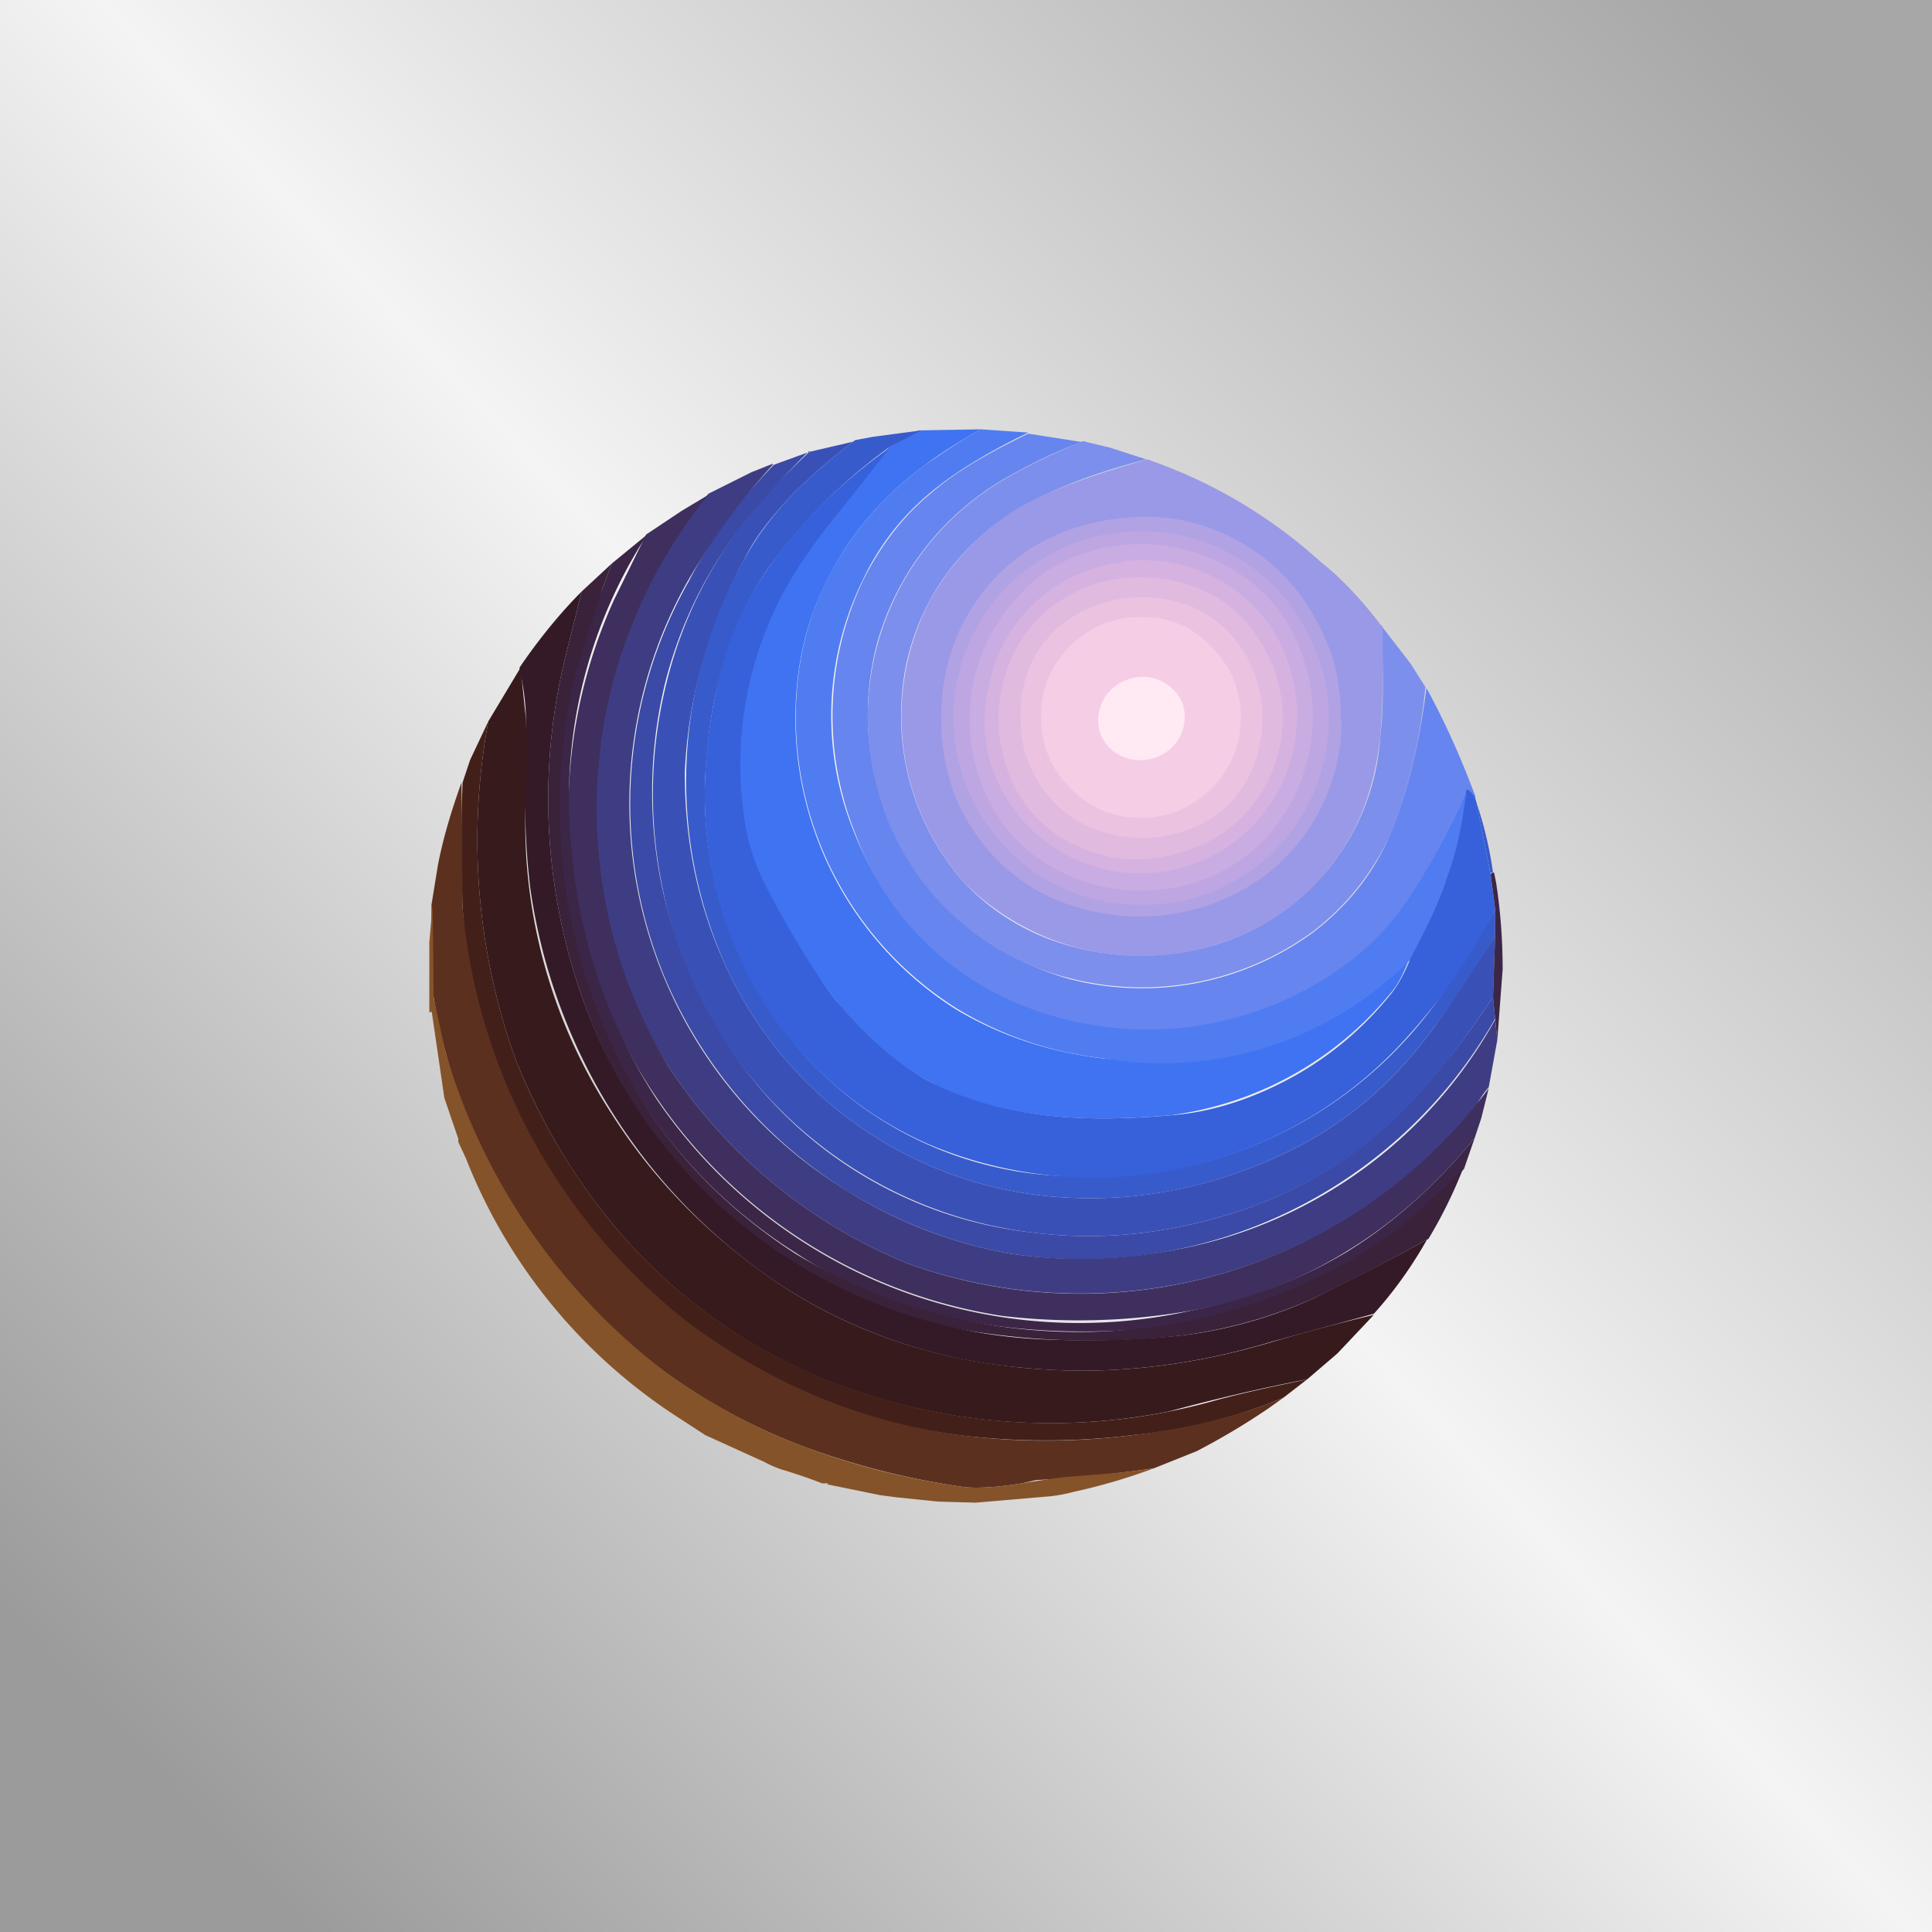 <!-- by TradingView --><svg width="18" height="18" viewBox="0 0 18 18" xmlns="http://www.w3.org/2000/svg"><path fill="url(#a)" d="M0 0h18v18H0z"/><path d="M9.14 4c-.2.11-.37.22-.52.33-.3.22-.56.49-.76.8-.2.32-.34.66-.4 1A3.21 3.21 0 0 0 8.9 9.4c.4.24.86.4 1.37.46.5.05.98.02 1.46-.1.47-.11.93-.39 1.4-.83-.05.13-.1.24-.18.33a3.19 3.19 0 0 1-2.04 1.13c-.46.04-.85.04-1.18 0-.42-.05-.8-.16-1.1-.33-.31-.17-.6-.42-.85-.75a6.8 6.8 0 0 1-.61-.97c-.14-.25-.22-.5-.25-.75-.11-.89.09-1.7.6-2.44.08-.11.21-.29.4-.52l.36-.46.28-.16.57-.01Z" fill="#3F73F2"/><path d="M9.58 4.03c-.37.18-.67.36-.9.55-.27.22-.49.5-.64.82a2.87 2.87 0 0 0-.08 2.36 2.84 2.84 0 0 0 1.7 1.64 3.12 3.12 0 0 0 3.16-.67c.1-.11.2-.22.27-.32.2-.3.4-.64.57-1.04-.02.27-.08.54-.17.8a5.6 5.6 0 0 1-.34.76 3.25 3.25 0 0 1-2.87.93 3.34 3.34 0 0 1-1.36-.46 3.21 3.21 0 0 1-1.46-3.26c.06-.35.2-.7.4-1.01.2-.31.46-.58.76-.8.15-.1.32-.22.52-.33l.44.03Z" fill="#507CF2"/><path d="m8.58 4.01-.3.16c-.44.32-.82.7-1.14 1.15a3 3 0 0 0-.41.92c-.1.31-.14.65-.16 1a3.66 3.66 0 0 0 .95 2.62 3.44 3.44 0 0 0 2.55 1.1 3.93 3.93 0 0 0 3.52-1.94c.15-.21.26-.4.34-.55v.25c-.16.27-.35.56-.57.85-.35.49-.78.86-1.28 1.12-.67.34-1.36.5-2.09.47a3.7 3.7 0 0 1-3.21-2.12 4.21 4.21 0 0 1 .16-3.84c.12-.22.27-.41.45-.6.16-.16.35-.33.58-.5l.16-.03.45-.06Z" fill="#385BCC"/><path d="M10.1 4.11c-.28.1-.53.23-.74.35A2.57 2.57 0 0 0 8.17 6a2.56 2.56 0 0 0 1.79 3.12 2.7 2.7 0 0 0 2.27-.43c.34-.26.59-.58.74-.96.14-.35.25-.78.32-1.32.18.33.33.67.46 1.02-.06-.06-.09-.08-.09-.05-.18.4-.37.75-.57 1.04a2.4 2.4 0 0 1-.6.6 3.12 3.12 0 0 1-2.82.4 2.73 2.73 0 0 1-1.7-1.65 2.94 2.94 0 0 1 .07-2.36c.16-.32.37-.6.64-.82.23-.2.53-.37.9-.55l.51.08Z" fill="#6685EF"/><path d="M7.97 4.1c-.23.17-.42.34-.58.5-.18.19-.34.38-.45.6a4.57 4.57 0 0 0-.56 2c0 .66.13 1.27.4 1.84a3.7 3.7 0 0 0 3.21 2.12c.72.03 1.42-.13 2.09-.47.5-.26.93-.63 1.28-1.12.22-.3.4-.58.57-.85l-.02.57c-.17.26-.35.5-.54.74a3.91 3.91 0 0 1-1.94 1.29c-.63.19-1.24.24-1.84.16a4 4 0 0 1-3.42-3.22 4.3 4.3 0 0 1 .04-1.9 4 4 0 0 1 .89-1.7c.12-.14.27-.29.44-.45l.43-.1Z" fill="#3951B7"/><path d="m10.34 4.17.34.11c-.5.13-.88.28-1.17.45A2.2 2.2 0 0 0 8.4 6.52a2.34 2.34 0 0 0 .58 1.7c.22.23.47.4.77.52a2.44 2.44 0 0 0 1.58.06 2.17 2.17 0 0 0 1.53-1.94c.03-.24.03-.58.01-1.03l.27.35.14.22a5.3 5.3 0 0 1-.3 1.32c-.17.38-.41.7-.75.96a2.7 2.7 0 0 1-2.28.43 2.46 2.46 0 0 1-1.77-1.74 2.56 2.56 0 0 1 1.17-2.9c.22-.13.47-.25.74-.36l.25.06Z" fill="#7D8FEC"/><path d="M13.14 8.93c.15-.28.27-.53.34-.75.1-.27.15-.54.18-.81 0-.03.03-.01.08.05l.02.07.13.67.04.31a5.34 5.34 0 0 1-.8 1.17 3.93 3.93 0 0 1-4.48 1.02 3.44 3.44 0 0 1-1.86-1.99 3.66 3.66 0 0 1-.22-1.43c.01-.35.07-.69.15-1a3 3 0 0 1 .42-.92c.31-.45.7-.83 1.15-1.15l-.36.46c-.19.23-.32.4-.4.52a3.39 3.39 0 0 0-.6 2.44c.03.25.11.5.25.75.21.4.42.73.6.97.27.33.55.58.85.75.32.17.69.28 1.11.33.33.04.72.04 1.18 0 .37-.03.75-.15 1.13-.36.36-.2.66-.46.91-.77.07-.09.13-.2.18-.33Z" fill="#3661DA"/><path d="M7.54 4.2a7.2 7.2 0 0 0-.44.47 4 4 0 0 0-.9 1.68 4.3 4.3 0 0 0 .57 3.37 3.89 3.89 0 0 0 2.82 1.76c.6.08 1.21.03 1.84-.16a3.91 3.91 0 0 0 1.94-1.3c.19-.23.37-.47.54-.73l.02.2a4.43 4.43 0 0 1-4.52 2.19 4.33 4.33 0 0 1-3.19-2.51 4.22 4.22 0 0 1 .2-3.76c.2-.39.47-.75.79-1.08l.33-.12Z" fill="#3B4AA6"/><path d="M12.88 5.83c.01.45 0 .79-.02 1.03-.04.37-.14.7-.3.97a2.12 2.12 0 0 1-1.23.97 2.33 2.33 0 0 1-2.35-.58 2.34 2.34 0 0 1-.33-2.6c.2-.37.48-.67.86-.9.29-.16.68-.3 1.18-.44a4.65 4.65 0 0 1 1.62.96c.18.14.37.34.56.59Z" fill="#9A99E7"/><path d="M7.2 4.33c-.3.33-.57.7-.79 1.08a4.22 4.22 0 0 0 1.46 5.67c.47.3.99.5 1.54.6.54.08 1.1.06 1.66-.06a4.3 4.3 0 0 0 2.86-2.12l.02.19-.08.44a.85.85 0 0 0-.13.2 4.78 4.78 0 0 1-5.29 1.44 4.86 4.86 0 0 1-2.22-1.83A4.42 4.42 0 0 1 5.6 6.9a4.65 4.65 0 0 1 1-2.3l.4-.2.2-.08Z" fill="#3E3D84"/><path d="M6.6 4.61a4.64 4.64 0 0 0-.37 5.33 4.86 4.86 0 0 0 2.22 1.83 4.74 4.74 0 0 0 5.42-1.63l-.07.28-.06.18c-.35.43-.74.78-1.18 1.05-.45.28-.94.47-1.46.56-.57.1-1.16.12-1.76.05a4.76 4.76 0 0 1-3.62-6.67l.3-.61.33-.22.25-.15Z" fill="#3E2F5F"/><path d="M12.5 6.72a1.82 1.82 0 0 1-.76 1.47 1.98 1.98 0 0 1-1.64.28 1.72 1.72 0 0 1-.98-.66c-.23-.31-.34-.66-.35-1.06-.01-.4.08-.76.28-1.08.22-.35.53-.6.93-.74.3-.1.62-.14.93-.1a1.82 1.82 0 0 1 1.37.98c.15.28.22.58.21.9Z" fill="#B1A2E3"/><path d="M12.38 6.7a1.73 1.73 0 0 1-.51 1.23 1.73 1.73 0 0 1-1.24.5 1.73 1.73 0 0 1-1.61-1.07 1.73 1.73 0 0 1 .37-1.9 1.73 1.73 0 0 1 1.24-.51 1.73 1.73 0 0 1 1.61 1.07c.1.22.14.44.14.67Z" fill="#BDA6E2"/><path d="M12.11 6.04a1.7 1.7 0 0 1-.24 1.68 1.53 1.53 0 0 1-1 .56 1.67 1.67 0 0 1-1.12-.23 1.5 1.5 0 0 1-.5-.52 1.68 1.68 0 0 1 .26-2c.18-.2.4-.32.67-.4a1.67 1.67 0 0 1 1.46.28c.22.17.37.38.47.63Z" fill="#C9ACE1"/><path d="M6.03 4.98a4.52 4.52 0 0 0-.7 2.98 5 5 0 0 0 .78 2.27 4.76 4.76 0 0 0 4.99 1.98c.52-.1 1.01-.28 1.47-.56.43-.27.82-.62 1.17-1.05l-.1.29a4.48 4.48 0 0 1-2.83 1.48c-1.37.13-2.5-.1-3.4-.7a4.68 4.68 0 0 1-2.15-3.36 5.28 5.28 0 0 1 .35-2.82l.09-.24.33-.27Z" fill="#3C2648"/><path d="M10.45 5.23c.36-.04.69.03.99.22.3.2.5.47.59.82.07.24.07.48.02.72A1.46 1.46 0 0 1 9.2 7c-.04-.2-.04-.42.02-.64a1.42 1.42 0 0 1 1.24-1.12Z" fill="#D5B2E0"/><path d="M13.63 10.89c-.09.23-.2.45-.32.65-.41.23-.77.41-1.08.56-.36.16-.76.28-1.2.34a7.25 7.25 0 0 1-2.37-.11 4.77 4.77 0 0 1-3.24-3.05 5.56 5.56 0 0 1-.16-3.13l.16-.64.28-.26-.09.24-.24.76a5.28 5.28 0 0 0 .6 3.99c.36.57.84 1.05 1.44 1.44a5.13 5.13 0 0 0 5.48-.13c.23-.17.48-.4.74-.66Z" fill="#39223A"/><path d="M11.75 5.99a1.32 1.32 0 0 1 0 1.4c-.18.28-.44.47-.78.56-.33.1-.65.07-.96-.08a1.2 1.2 0 0 1-.64-.75 1.38 1.38 0 0 1 .06-1c.1-.22.25-.4.46-.53.2-.13.42-.2.66-.21.24-.01.47.03.68.13.22.1.4.27.52.48Z" fill="#E1BAE0"/><path d="M10.24 7.74c-.22-.08-.4-.21-.53-.4-.13-.19-.2-.39-.2-.62-.01-.22.03-.43.14-.62.12-.2.29-.35.51-.44a1.24 1.24 0 0 1 .96 0 1.08 1.08 0 0 1 .6.72 1.21 1.21 0 0 1-.15.97c-.14.2-.34.34-.6.41-.24.07-.48.06-.73-.02Z" fill="#ECC2E1"/><path d="M13.3 11.54c-.14.25-.31.49-.5.7l-.95.26c-.79.24-1.58.32-2.35.24a4.87 4.87 0 0 1-2.23-.77 5.33 5.33 0 0 1-2.33-3.7 6.42 6.42 0 0 1-.04-1.06v-.5c0-.18-.03-.34-.06-.49.17-.25.37-.5.58-.71l-.16.64a5.56 5.56 0 0 0 .16 3.13 4.77 4.77 0 0 0 4.33 3.2c.48.02.9 0 1.28-.04a4.2 4.2 0 0 0 1.2-.34c.3-.15.67-.33 1.08-.56Z" fill="#341A27"/><path d="M10.66 5.75c.25 0 .47.1.65.3a.9.9 0 0 1 .25.66.9.9 0 0 1-.3.66.9.9 0 0 1-.66.25.9.9 0 0 1-.65-.3.9.9 0 0 1-.25-.66c0-.26.1-.48.29-.66a.9.9 0 0 1 .67-.25Z" fill="#F5CDE5"/><path d="M10.76 7.06a.4.4 0 0 0 .26-.5.4.4 0 0 0-.51-.23.4.4 0 0 0-.26.5c.07.2.3.3.51.23Z" fill="#FFE9F3"/><path d="m12.8 12.25-.34.36-.28.24a18 18 0 0 0-1.29.3 5.63 5.63 0 0 1-3.16-.28 5 5 0 0 1-2.09-1.55 5.81 5.81 0 0 1-.84-1.46 6.04 6.04 0 0 1-.25-3.14l.3-.5.05.48a9.95 9.95 0 0 1 0 .71 4.96 4.96 0 0 0 .8 2.97c.4.63.93 1.16 1.57 1.59.66.43 1.4.69 2.23.77.78.08 1.56 0 2.36-.24.24-.07.56-.16.94-.25Z" fill="#371A1B"/><path d="M4.55 6.72a6.04 6.04 0 0 0 .25 3.14c.2.51.48 1 .84 1.46a5 5 0 0 0 2.1 1.55 5.63 5.63 0 0 0 3.61.17c.38-.1.66-.15.83-.19l-.22.17c-.42.18-.9.3-1.4.35a6.7 6.7 0 0 1-1.45.02 5.24 5.24 0 0 1-4.23-2.92 4.89 4.89 0 0 1-.57-2.02c-.01-.29-.02-.68 0-1.16l.07-.21.17-.36Z" fill="#422019"/><path d="m11.96 13.02-.14.1c-.22.15-.44.28-.67.4l-.4.16a13.48 13.48 0 0 1-1.1.11l-.13.03c-.25.04-.44.05-.57.03a7.21 7.21 0 0 1-1.4-.35 5.42 5.42 0 0 1-3.53-4.34v-.73l.06-.37c.05-.26.13-.52.22-.77l.01 1.16a5.52 5.52 0 0 0 2.1 3.87c.82.61 1.72.97 2.7 1.07.49.05.97.04 1.45-.02.5-.06.98-.17 1.4-.35Z" fill="#5C301F"/><path d="M13.76 7.49a3.6 3.6 0 0 1 .15.64h-.02v.03l-.13-.67Z" fill="#385BCC"/><path d="m13.92 8.13.02.1c.04.26.06.53.06.8l-.05.66-.02-.2-.02-.2.02-.57v-.25l-.04-.31v-.02l.02-.01Z" fill="#3C2648"/><path d="M4.03 8.43a79.92 79.92 0 0 1 .01.87l.11.5a5.78 5.78 0 0 0 2.02 2.96c.42.31.88.56 1.38.74.46.17.92.28 1.4.35.13.02.32.01.57-.03a12.37 12.37 0 0 1 .41-.06c.27-.02.55-.04.82-.08a5.5 5.5 0 0 1-.75.22 1.43 1.43 0 0 1-.21.04l-.7.06-.35-.01-.39-.04-.15-.02-.49-.1v-.01h.02a.35.35 0 0 0-.04 0h-.03a5.22 5.22 0 0 0-.38-.13 1 1 0 0 1-.16-.07l-.55-.25-.23-.15a5.09 5.09 0 0 1-2-2.43l-.07-.15v-.05.02l-.13-.38-.12-.82v.02H4L4 8.78l.03-.35Z" fill="#855329"/><defs><linearGradient id="a" x1="15.93" y1="0" x2="0" y2="14.97" gradientUnits="userSpaceOnUse"><stop stop-color="#A7A7A7"/><stop offset=".5" stop-color="#F4F4F4"/><stop offset="1" stop-color="#9B9B9B"/></linearGradient></defs></svg>
